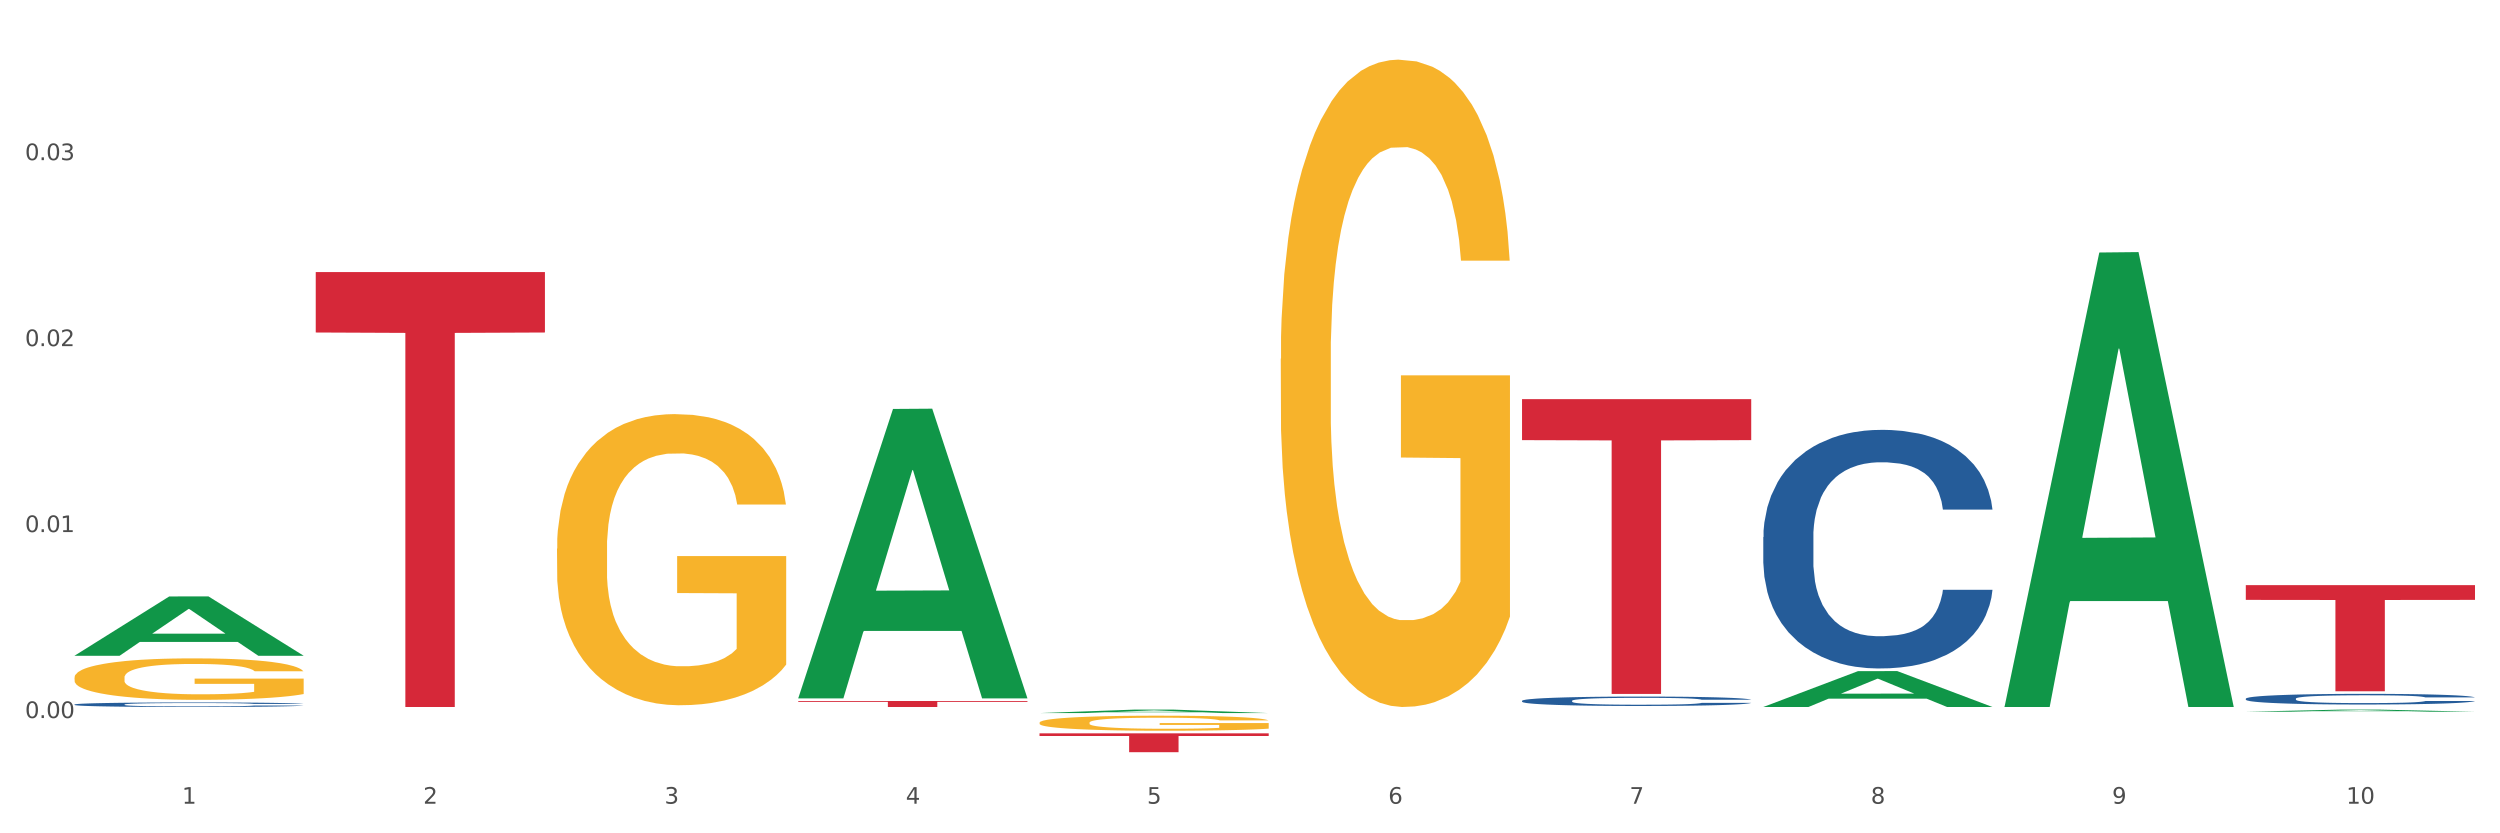 <?xml version="1.0" encoding="utf-8" standalone="no"?>
<!DOCTYPE svg PUBLIC "-//W3C//DTD SVG 1.1//EN"
  "http://www.w3.org/Graphics/SVG/1.1/DTD/svg11.dtd">
<svg xmlns:xlink="http://www.w3.org/1999/xlink" width="1080pt" height="360pt" viewBox="0 0 1080 360" xmlns="http://www.w3.org/2000/svg" version="1.1">
 <rect x="0" y="0" width="1080" height="360" fill="#333333" stroke="none"/>
 <defs>
  <style type="text/css">*{stroke-linejoin: round; stroke-linecap: butt}</style>
 </defs>
 <g id="figure_1">
  <g id="patch_1">
   <path d="M 0 360 
L 1080 360 
L 1080 0 
L 0 0 
z
" style="fill: #ffffff; stroke: #ffffff; stroke-linejoin: miter"/>
  </g>
  <g id="axes_1">
   <g id="matplotlib.axis_1">
    <g id="xtick_1">
     <g id="text_1">
      <!-- 1 -->
      <g style="fill: #4d4d4d" transform="translate(78.627 347.204) scale(0.096 -0.096)">
       <defs>
        <path id="DejaVuSans-31" d="M 794 531 
L 1825 531 
L 1825 4091 
L 703 3866 
L 703 4441 
L 1819 4666 
L 2450 4666 
L 2450 531 
L 3481 531 
L 3481 0 
L 794 0 
L 794 531 
z
" transform="scale(0.016)"/>
       </defs>
       <use xlink:href="#DejaVuSans-31"/>
      </g>
     </g>
    </g>
    <g id="xtick_2">
     <g id="text_2">
      <!-- 2 -->
      <g style="fill: #4d4d4d" transform="translate(182.851 347.204) scale(0.096 -0.096)">
       <defs>
        <path id="DejaVuSans-32" d="M 1228 531 
L 3431 531 
L 3431 0 
L 469 0 
L 469 531 
Q 828 903 1448 1529 
Q 2069 2156 2228 2338 
Q 2531 2678 2651 2914 
Q 2772 3150 2772 3378 
Q 2772 3750 2511 3984 
Q 2250 4219 1831 4219 
Q 1534 4219 1204 4116 
Q 875 4013 500 3803 
L 500 4441 
Q 881 4594 1212 4672 
Q 1544 4750 1819 4750 
Q 2544 4750 2975 4387 
Q 3406 4025 3406 3419 
Q 3406 3131 3298 2873 
Q 3191 2616 2906 2266 
Q 2828 2175 2409 1742 
Q 1991 1309 1228 531 
z
" transform="scale(0.016)"/>
       </defs>
       <use xlink:href="#DejaVuSans-32"/>
      </g>
     </g>
    </g>
    <g id="xtick_3">
     <g id="text_3">
      <!-- 3 -->
      <g style="fill: #4d4d4d" transform="translate(287.074 347.204) scale(0.096 -0.096)">
       <defs>
        <path id="DejaVuSans-33" d="M 2597 2516 
Q 3050 2419 3304 2112 
Q 3559 1806 3559 1356 
Q 3559 666 3084 287 
Q 2609 -91 1734 -91 
Q 1441 -91 1130 -33 
Q 819 25 488 141 
L 488 750 
Q 750 597 1062 519 
Q 1375 441 1716 441 
Q 2309 441 2620 675 
Q 2931 909 2931 1356 
Q 2931 1769 2642 2001 
Q 2353 2234 1838 2234 
L 1294 2234 
L 1294 2753 
L 1863 2753 
Q 2328 2753 2575 2939 
Q 2822 3125 2822 3475 
Q 2822 3834 2567 4026 
Q 2313 4219 1838 4219 
Q 1578 4219 1281 4162 
Q 984 4106 628 3988 
L 628 4550 
Q 988 4650 1302 4700 
Q 1616 4750 1894 4750 
Q 2613 4750 3031 4423 
Q 3450 4097 3450 3541 
Q 3450 3153 3228 2886 
Q 3006 2619 2597 2516 
z
" transform="scale(0.016)"/>
       </defs>
       <use xlink:href="#DejaVuSans-33"/>
      </g>
     </g>
    </g>
    <g id="xtick_4">
     <g id="text_4">
      <!-- 4 -->
      <g style="fill: #4d4d4d" transform="translate(391.298 347.204) scale(0.096 -0.096)">
       <defs>
        <path id="DejaVuSans-34" d="M 2419 4116 
L 825 1625 
L 2419 1625 
L 2419 4116 
z
M 2253 4666 
L 3047 4666 
L 3047 1625 
L 3713 1625 
L 3713 1100 
L 3047 1100 
L 3047 0 
L 2419 0 
L 2419 1100 
L 313 1100 
L 313 1709 
L 2253 4666 
z
" transform="scale(0.016)"/>
       </defs>
       <use xlink:href="#DejaVuSans-34"/>
      </g>
     </g>
    </g>
    <g id="xtick_5">
     <g id="text_5">
      <!-- 5 -->
      <g style="fill: #4d4d4d" transform="translate(495.522 347.204) scale(0.096 -0.096)">
       <defs>
        <path id="DejaVuSans-35" d="M 691 4666 
L 3169 4666 
L 3169 4134 
L 1269 4134 
L 1269 2991 
Q 1406 3038 1543 3061 
Q 1681 3084 1819 3084 
Q 2600 3084 3056 2656 
Q 3513 2228 3513 1497 
Q 3513 744 3044 326 
Q 2575 -91 1722 -91 
Q 1428 -91 1123 -41 
Q 819 9 494 109 
L 494 744 
Q 775 591 1075 516 
Q 1375 441 1709 441 
Q 2250 441 2565 725 
Q 2881 1009 2881 1497 
Q 2881 1984 2565 2268 
Q 2250 2553 1709 2553 
Q 1456 2553 1204 2497 
Q 953 2441 691 2322 
L 691 4666 
z
" transform="scale(0.016)"/>
       </defs>
       <use xlink:href="#DejaVuSans-35"/>
      </g>
     </g>
    </g>
    <g id="xtick_6">
     <g id="text_6">
      <!-- 6 -->
      <g style="fill: #4d4d4d" transform="translate(599.745 347.204) scale(0.096 -0.096)">
       <defs>
        <path id="DejaVuSans-36" d="M 2113 2584 
Q 1688 2584 1439 2293 
Q 1191 2003 1191 1497 
Q 1191 994 1439 701 
Q 1688 409 2113 409 
Q 2538 409 2786 701 
Q 3034 994 3034 1497 
Q 3034 2003 2786 2293 
Q 2538 2584 2113 2584 
z
M 3366 4563 
L 3366 3988 
Q 3128 4100 2886 4159 
Q 2644 4219 2406 4219 
Q 1781 4219 1451 3797 
Q 1122 3375 1075 2522 
Q 1259 2794 1537 2939 
Q 1816 3084 2150 3084 
Q 2853 3084 3261 2657 
Q 3669 2231 3669 1497 
Q 3669 778 3244 343 
Q 2819 -91 2113 -91 
Q 1303 -91 875 529 
Q 447 1150 447 2328 
Q 447 3434 972 4092 
Q 1497 4750 2381 4750 
Q 2619 4750 2861 4703 
Q 3103 4656 3366 4563 
z
" transform="scale(0.016)"/>
       </defs>
       <use xlink:href="#DejaVuSans-36"/>
      </g>
     </g>
    </g>
    <g id="xtick_7">
     <g id="text_7">
      <!-- 7 -->
      <g style="fill: #4d4d4d" transform="translate(703.969 347.204) scale(0.096 -0.096)">
       <defs>
        <path id="DejaVuSans-37" d="M 525 4666 
L 3525 4666 
L 3525 4397 
L 1831 0 
L 1172 0 
L 2766 4134 
L 525 4134 
L 525 4666 
z
" transform="scale(0.016)"/>
       </defs>
       <use xlink:href="#DejaVuSans-37"/>
      </g>
     </g>
    </g>
    <g id="xtick_8">
     <g id="text_8">
      <!-- 8 -->
      <g style="fill: #4d4d4d" transform="translate(808.193 347.204) scale(0.096 -0.096)">
       <defs>
        <path id="DejaVuSans-38" d="M 2034 2216 
Q 1584 2216 1326 1975 
Q 1069 1734 1069 1313 
Q 1069 891 1326 650 
Q 1584 409 2034 409 
Q 2484 409 2743 651 
Q 3003 894 3003 1313 
Q 3003 1734 2745 1975 
Q 2488 2216 2034 2216 
z
M 1403 2484 
Q 997 2584 770 2862 
Q 544 3141 544 3541 
Q 544 4100 942 4425 
Q 1341 4750 2034 4750 
Q 2731 4750 3128 4425 
Q 3525 4100 3525 3541 
Q 3525 3141 3298 2862 
Q 3072 2584 2669 2484 
Q 3125 2378 3379 2068 
Q 3634 1759 3634 1313 
Q 3634 634 3220 271 
Q 2806 -91 2034 -91 
Q 1263 -91 848 271 
Q 434 634 434 1313 
Q 434 1759 690 2068 
Q 947 2378 1403 2484 
z
M 1172 3481 
Q 1172 3119 1398 2916 
Q 1625 2713 2034 2713 
Q 2441 2713 2670 2916 
Q 2900 3119 2900 3481 
Q 2900 3844 2670 4047 
Q 2441 4250 2034 4250 
Q 1625 4250 1398 4047 
Q 1172 3844 1172 3481 
z
" transform="scale(0.016)"/>
       </defs>
       <use xlink:href="#DejaVuSans-38"/>
      </g>
     </g>
    </g>
    <g id="xtick_9">
     <g id="text_9">
      <!-- 9 -->
      <g style="fill: #4d4d4d" transform="translate(912.416 347.204) scale(0.096 -0.096)">
       <defs>
        <path id="DejaVuSans-39" d="M 703 97 
L 703 672 
Q 941 559 1184 500 
Q 1428 441 1663 441 
Q 2288 441 2617 861 
Q 2947 1281 2994 2138 
Q 2813 1869 2534 1725 
Q 2256 1581 1919 1581 
Q 1219 1581 811 2004 
Q 403 2428 403 3163 
Q 403 3881 828 4315 
Q 1253 4750 1959 4750 
Q 2769 4750 3195 4129 
Q 3622 3509 3622 2328 
Q 3622 1225 3098 567 
Q 2575 -91 1691 -91 
Q 1453 -91 1209 -44 
Q 966 3 703 97 
z
M 1959 2075 
Q 2384 2075 2632 2365 
Q 2881 2656 2881 3163 
Q 2881 3666 2632 3958 
Q 2384 4250 1959 4250 
Q 1534 4250 1286 3958 
Q 1038 3666 1038 3163 
Q 1038 2656 1286 2365 
Q 1534 2075 1959 2075 
z
" transform="scale(0.016)"/>
       </defs>
       <use xlink:href="#DejaVuSans-39"/>
      </g>
     </g>
    </g>
    <g id="xtick_10">
     <g id="text_10">
      <!-- 10 -->
      <g style="fill: #4d4d4d" transform="translate(1013.586 347.204) scale(0.096 -0.096)">
       <defs>
        <path id="DejaVuSans-30" d="M 2034 4250 
Q 1547 4250 1301 3770 
Q 1056 3291 1056 2328 
Q 1056 1369 1301 889 
Q 1547 409 2034 409 
Q 2525 409 2770 889 
Q 3016 1369 3016 2328 
Q 3016 3291 2770 3770 
Q 2525 4250 2034 4250 
z
M 2034 4750 
Q 2819 4750 3233 4129 
Q 3647 3509 3647 2328 
Q 3647 1150 3233 529 
Q 2819 -91 2034 -91 
Q 1250 -91 836 529 
Q 422 1150 422 2328 
Q 422 3509 836 4129 
Q 1250 4750 2034 4750 
z
" transform="scale(0.016)"/>
       </defs>
       <use xlink:href="#DejaVuSans-31"/>
       <use xlink:href="#DejaVuSans-30" transform="translate(63.623 0)"/>
      </g>
     </g>
    </g>
    <g id="xtick_11"/>
    <g id="xtick_12"/>
    <g id="xtick_13"/>
    <g id="xtick_14"/>
    <g id="xtick_15"/>
    <g id="xtick_16"/>
    <g id="xtick_17"/>
    <g id="xtick_18"/>
    <g id="xtick_19"/>
   </g>
   <g id="matplotlib.axis_2">
    <g id="ytick_1">
     <g id="text_11">
      <!-- 0.00 -->
      <g style="fill: #4d4d4d" transform="translate(10.8 310.197) scale(0.096 -0.096)">
       <defs>
        <path id="DejaVuSans-2e" d="M 684 794 
L 1344 794 
L 1344 0 
L 684 0 
L 684 794 
z
" transform="scale(0.016)"/>
       </defs>
       <use xlink:href="#DejaVuSans-30"/>
       <use xlink:href="#DejaVuSans-2e" transform="translate(63.623 0)"/>
       <use xlink:href="#DejaVuSans-30" transform="translate(95.41 0)"/>
       <use xlink:href="#DejaVuSans-30" transform="translate(159.033 0)"/>
      </g>
     </g>
    </g>
    <g id="ytick_2">
     <g id="text_12">
      <!-- 0.01 -->
      <g style="fill: #4d4d4d" transform="translate(10.8 229.862) scale(0.096 -0.096)">
       <use xlink:href="#DejaVuSans-30"/>
       <use xlink:href="#DejaVuSans-2e" transform="translate(63.623 0)"/>
       <use xlink:href="#DejaVuSans-30" transform="translate(95.41 0)"/>
       <use xlink:href="#DejaVuSans-31" transform="translate(159.033 0)"/>
      </g>
     </g>
    </g>
    <g id="ytick_3">
     <g id="text_13">
      <!-- 0.02 -->
      <g style="fill: #4d4d4d" transform="translate(10.8 149.526) scale(0.096 -0.096)">
       <use xlink:href="#DejaVuSans-30"/>
       <use xlink:href="#DejaVuSans-2e" transform="translate(63.623 0)"/>
       <use xlink:href="#DejaVuSans-30" transform="translate(95.41 0)"/>
       <use xlink:href="#DejaVuSans-32" transform="translate(159.033 0)"/>
      </g>
     </g>
    </g>
    <g id="ytick_4">
     <g id="text_14">
      <!-- 0.03 -->
      <g style="fill: #4d4d4d" transform="translate(10.8 69.19) scale(0.096 -0.096)">
       <use xlink:href="#DejaVuSans-30"/>
       <use xlink:href="#DejaVuSans-2e" transform="translate(63.623 0)"/>
       <use xlink:href="#DejaVuSans-30" transform="translate(95.41 0)"/>
       <use xlink:href="#DejaVuSans-33" transform="translate(159.033 0)"/>
      </g>
     </g>
    </g>
    <g id="ytick_5"/>
    <g id="ytick_6"/>
    <g id="ytick_7"/>
    <g id="ytick_8"/>
   </g>
   <g id="PolyCollection_1">
    <path d="M 32.175 283.244 
L 32.277 283.22 
L 73.107 257.665 
L 90.051 257.64 
L 131.187 283.292 
L 111.589 283.292 
L 102.709 277.319 
L 60.552 277.319 
L 60.246 277.415 
L 51.671 283.292 
L 32.175 283.292 
L 32.175 283.244 
L 65.86 273.754 
L 97.401 273.73 
L 81.783 263.108 
L 81.579 263.06 
L 81.375 263.132 
L 65.758 273.73 
L 65.86 273.754 
L 32.175 283.244 
z
" clip-path="url(#p65138fa4c5)" style="fill: #109648"/>
    <path d="M 449.069 316.813 
L 548.082 316.813 
L 548.082 317.943 
L 509.134 317.951 
L 509.134 324.95 
L 487.783 324.95 
L 487.783 317.951 
L 449.069 317.943 
L 449.069 316.82 
L 449.069 316.813 
z
" clip-path="url(#p65138fa4c5)" style="fill: #d62839"/>
    <path d="M 344.846 302.833 
L 443.858 302.833 
L 443.858 303.193 
L 404.91 303.196 
L 404.91 305.427 
L 383.559 305.427 
L 383.559 303.196 
L 344.846 303.193 
L 344.846 302.835 
L 344.846 302.833 
z
" clip-path="url(#p65138fa4c5)" style="fill: #d62839"/>
    <path d="M 136.399 117.527 
L 235.411 117.527 
L 235.411 143.639 
L 196.463 143.815 
L 196.463 305.427 
L 175.112 305.427 
L 175.112 143.815 
L 136.399 143.639 
L 136.399 117.703 
L 136.399 117.527 
z
" clip-path="url(#p65138fa4c5)" style="fill: #d62839"/>
    <path d="M 32.175 304.339 
L 32.292 304.338 
L 32.292 304.287 
L 32.643 304.218 
L 33.931 304.092 
L 35.569 303.997 
L 38.378 303.885 
L 39.899 303.838 
L 41.889 303.786 
L 45.985 303.701 
L 50.667 303.629 
L 53.944 303.589 
L 56.401 303.564 
L 61.902 303.519 
L 65.062 303.499 
L 68.339 303.483 
L 71.148 303.472 
L 75.829 303.459 
L 79.575 303.454 
L 83.905 303.452 
L 87.533 303.454 
L 92.331 303.461 
L 99.354 303.483 
L 102.045 303.495 
L 105.674 303.517 
L 109.419 303.546 
L 112.462 303.575 
L 115.973 303.616 
L 119.601 303.67 
L 123.112 303.739 
L 125.57 303.802 
L 127.559 303.869 
L 129.315 303.95 
L 130.602 304.038 
L 131.187 304.112 
L 109.77 304.112 
L 109.185 304.045 
L 108.014 303.973 
L 106.844 303.924 
L 105.557 303.885 
L 103.567 303.84 
L 101.811 303.811 
L 98.886 303.777 
L 96.194 303.755 
L 93.97 303.742 
L 91.278 303.731 
L 85.543 303.721 
L 81.447 303.721 
L 78.872 303.724 
L 75.712 303.733 
L 73.021 303.746 
L 69.861 303.768 
L 67.403 303.791 
L 64.945 303.822 
L 63.541 303.843 
L 61.434 303.883 
L 60.03 303.915 
L 58.157 303.971 
L 57.104 304.011 
L 55.231 304.114 
L 54.412 304.19 
L 54.061 304.242 
L 53.827 304.3 
L 53.827 304.581 
L 54.529 304.707 
L 55.114 304.761 
L 56.05 304.823 
L 57.806 304.902 
L 60.381 304.98 
L 63.072 305.036 
L 65.296 305.07 
L 67.403 305.095 
L 69.509 305.115 
L 72.084 305.133 
L 74.191 305.144 
L 77.351 305.155 
L 81.096 305.16 
L 84.022 305.16 
L 89.991 305.151 
L 92.683 305.142 
L 95.257 305.129 
L 98.066 305.11 
L 100.29 305.088 
L 101.577 305.072 
L 103.684 305.037 
L 105.322 305.001 
L 106.727 304.96 
L 107.663 304.924 
L 108.717 304.87 
L 109.536 304.808 
L 109.77 304.776 
L 131.187 304.776 
L 130.719 304.841 
L 129.9 304.904 
L 128.262 304.989 
L 126.974 305.037 
L 124.985 305.097 
L 122.878 305.147 
L 119.952 305.203 
L 117.26 305.245 
L 114.451 305.281 
L 111.408 305.313 
L 105.908 305.359 
L 103.918 305.371 
L 99.705 305.393 
L 96.428 305.405 
L 91.629 305.418 
L 86.714 305.425 
L 81.564 305.427 
L 77 305.423 
L 71.967 305.413 
L 68.807 305.402 
L 65.296 305.386 
L 61.2 305.36 
L 57.338 305.33 
L 53.71 305.294 
L 50.316 305.252 
L 47.156 305.205 
L 43.059 305.128 
L 40.016 305.052 
L 37.793 304.981 
L 36.271 304.922 
L 34.75 304.846 
L 33.931 304.794 
L 32.643 304.668 
L 32.175 304.55 
L 32.175 304.339 
z
" clip-path="url(#p65138fa4c5)" style="fill: #255c99"/>
    <path d="M 657.517 302.745 
L 657.634 302.741 
L 657.634 302.637 
L 657.985 302.496 
L 659.272 302.236 
L 660.911 302.039 
L 663.72 301.808 
L 665.241 301.712 
L 667.231 301.604 
L 671.327 301.429 
L 676.008 301.281 
L 679.285 301.199 
L 681.743 301.147 
L 687.244 301.054 
L 690.404 301.013 
L 693.681 300.98 
L 696.49 300.957 
L 701.171 300.931 
L 704.916 300.92 
L 709.247 300.916 
L 712.875 300.92 
L 717.673 300.935 
L 724.695 300.98 
L 727.387 301.006 
L 731.015 301.05 
L 734.76 301.11 
L 737.803 301.169 
L 741.314 301.255 
L 744.943 301.366 
L 748.454 301.507 
L 750.911 301.637 
L 752.901 301.775 
L 754.657 301.942 
L 755.944 302.124 
L 756.529 302.277 
L 735.112 302.277 
L 734.526 302.139 
L 733.356 301.99 
L 732.186 301.89 
L 730.898 301.808 
L 728.909 301.715 
L 727.153 301.656 
L 724.227 301.585 
L 721.535 301.541 
L 719.312 301.515 
L 716.62 301.492 
L 710.885 301.47 
L 706.789 301.47 
L 704.214 301.478 
L 701.054 301.496 
L 698.362 301.522 
L 695.202 301.567 
L 692.745 301.615 
L 690.287 301.678 
L 688.882 301.723 
L 686.776 301.805 
L 685.371 301.871 
L 683.499 301.987 
L 682.445 302.068 
L 680.573 302.28 
L 679.754 302.436 
L 679.402 302.544 
L 679.168 302.663 
L 679.168 303.243 
L 679.871 303.503 
L 680.456 303.614 
L 681.392 303.741 
L 683.148 303.904 
L 685.722 304.064 
L 688.414 304.179 
L 690.638 304.25 
L 692.745 304.302 
L 694.851 304.343 
L 697.426 304.38 
L 699.533 304.402 
L 702.693 304.425 
L 706.438 304.436 
L 709.364 304.436 
L 715.332 304.417 
L 718.024 304.399 
L 720.599 304.373 
L 723.408 304.332 
L 725.632 304.287 
L 726.919 304.254 
L 729.026 304.183 
L 730.664 304.109 
L 732.069 304.023 
L 733.005 303.949 
L 734.058 303.837 
L 734.877 303.711 
L 735.112 303.644 
L 756.529 303.644 
L 756.061 303.778 
L 755.242 303.908 
L 753.603 304.083 
L 752.316 304.183 
L 750.326 304.306 
L 748.22 304.41 
L 745.294 304.525 
L 742.602 304.61 
L 739.793 304.685 
L 736.75 304.752 
L 731.249 304.845 
L 729.26 304.871 
L 725.046 304.915 
L 721.769 304.941 
L 716.971 304.967 
L 712.055 304.982 
L 706.906 304.986 
L 702.341 304.978 
L 697.309 304.956 
L 694.149 304.934 
L 690.638 304.9 
L 686.542 304.848 
L 682.679 304.785 
L 679.051 304.711 
L 675.657 304.625 
L 672.497 304.529 
L 668.401 304.369 
L 665.358 304.213 
L 663.134 304.068 
L 661.613 303.945 
L 660.091 303.789 
L 659.272 303.681 
L 657.985 303.421 
L 657.517 303.18 
L 657.517 302.745 
z
" clip-path="url(#p65138fa4c5)" style="fill: #255c99"/>
    <path d="M 761.74 232.013 
L 761.857 231.919 
L 761.857 229.283 
L 762.208 225.705 
L 763.496 219.115 
L 765.134 214.125 
L 767.943 208.287 
L 769.465 205.839 
L 771.454 203.109 
L 775.551 198.684 
L 780.232 194.918 
L 783.509 192.846 
L 785.967 191.528 
L 791.467 189.174 
L 794.627 188.139 
L 797.904 187.291 
L 800.713 186.726 
L 805.395 186.067 
L 809.14 185.785 
L 813.47 185.691 
L 817.098 185.785 
L 821.897 186.161 
L 828.919 187.291 
L 831.611 187.95 
L 835.239 189.08 
L 838.984 190.587 
L 842.027 192.093 
L 845.538 194.259 
L 849.166 197.083 
L 852.677 200.661 
L 855.135 203.956 
L 857.125 207.44 
L 858.88 211.677 
L 860.168 216.29 
L 860.753 220.15 
L 839.335 220.15 
L 838.75 216.667 
L 837.58 212.901 
L 836.409 210.359 
L 835.122 208.287 
L 833.132 205.933 
L 831.377 204.427 
L 828.451 202.638 
L 825.759 201.508 
L 823.535 200.849 
L 820.843 200.284 
L 815.109 199.719 
L 811.012 199.719 
L 808.438 199.908 
L 805.278 200.378 
L 802.586 201.037 
L 799.426 202.167 
L 796.968 203.391 
L 794.51 204.992 
L 793.106 206.122 
L 790.999 208.193 
L 789.595 209.888 
L 787.722 212.806 
L 786.669 214.878 
L 784.796 220.244 
L 783.977 224.199 
L 783.626 226.929 
L 783.392 229.942 
L 783.392 244.63 
L 784.094 251.22 
L 784.679 254.045 
L 785.616 257.246 
L 787.371 261.389 
L 789.946 265.437 
L 792.638 268.356 
L 794.862 270.145 
L 796.968 271.463 
L 799.075 272.499 
L 801.65 273.44 
L 803.756 274.005 
L 806.916 274.57 
L 810.661 274.852 
L 813.587 274.852 
L 819.556 274.382 
L 822.248 273.911 
L 824.823 273.252 
L 827.632 272.216 
L 829.855 271.086 
L 831.143 270.239 
L 833.249 268.45 
L 834.888 266.567 
L 836.292 264.402 
L 837.229 262.519 
L 838.282 259.694 
L 839.101 256.493 
L 839.335 254.798 
L 860.753 254.798 
L 860.285 258.188 
L 859.465 261.483 
L 857.827 265.908 
L 856.539 268.45 
L 854.55 271.557 
L 852.443 274.193 
L 849.517 277.112 
L 846.825 279.278 
L 844.017 281.161 
L 840.974 282.855 
L 835.473 285.209 
L 833.483 285.868 
L 829.27 286.998 
L 825.993 287.657 
L 821.195 288.316 
L 816.279 288.693 
L 811.13 288.787 
L 806.565 288.599 
L 801.533 288.034 
L 798.373 287.469 
L 794.862 286.621 
L 790.765 285.303 
L 786.903 283.703 
L 783.275 281.82 
L 779.881 279.654 
L 776.721 277.206 
L 772.625 273.158 
L 769.582 269.203 
L 767.358 265.531 
L 765.837 262.424 
L 764.315 258.47 
L 763.496 255.74 
L 762.208 249.149 
L 761.74 243.029 
L 761.74 232.013 
z
" clip-path="url(#p65138fa4c5)" style="fill: #255c99"/>
    <path d="M 970.188 301.814 
L 970.305 301.81 
L 970.305 301.692 
L 970.656 301.532 
L 971.943 301.237 
L 973.582 301.014 
L 976.39 300.752 
L 977.912 300.643 
L 979.902 300.521 
L 983.998 300.323 
L 988.679 300.154 
L 991.956 300.061 
L 994.414 300.002 
L 999.915 299.897 
L 1003.075 299.851 
L 1006.352 299.813 
L 1009.161 299.787 
L 1013.842 299.758 
L 1017.587 299.745 
L 1021.917 299.741 
L 1025.546 299.745 
L 1030.344 299.762 
L 1037.366 299.813 
L 1040.058 299.842 
L 1043.686 299.893 
L 1047.431 299.96 
L 1050.474 300.028 
L 1053.985 300.125 
L 1057.613 300.251 
L 1061.125 300.411 
L 1063.582 300.558 
L 1065.572 300.714 
L 1067.327 300.904 
L 1068.615 301.11 
L 1069.2 301.283 
L 1047.782 301.283 
L 1047.197 301.127 
L 1046.027 300.959 
L 1044.857 300.845 
L 1043.569 300.752 
L 1041.58 300.647 
L 1039.824 300.58 
L 1036.898 300.499 
L 1034.206 300.449 
L 1031.983 300.419 
L 1029.291 300.394 
L 1023.556 300.369 
L 1019.46 300.369 
L 1016.885 300.377 
L 1013.725 300.398 
L 1011.033 300.428 
L 1007.873 300.478 
L 1005.415 300.533 
L 1002.958 300.605 
L 1001.553 300.655 
L 999.447 300.748 
L 998.042 300.824 
L 996.17 300.955 
L 995.116 301.047 
L 993.244 301.287 
L 992.424 301.464 
L 992.073 301.587 
L 991.839 301.721 
L 991.839 302.379 
L 992.541 302.674 
L 993.127 302.8 
L 994.063 302.943 
L 995.818 303.129 
L 998.393 303.31 
L 1001.085 303.44 
L 1003.309 303.52 
L 1005.415 303.579 
L 1007.522 303.626 
L 1010.097 303.668 
L 1012.203 303.693 
L 1015.363 303.718 
L 1019.109 303.731 
L 1022.035 303.731 
L 1028.003 303.71 
L 1030.695 303.689 
L 1033.27 303.659 
L 1036.079 303.613 
L 1038.303 303.563 
L 1039.59 303.525 
L 1041.697 303.445 
L 1043.335 303.36 
L 1044.739 303.263 
L 1045.676 303.179 
L 1046.729 303.053 
L 1047.548 302.91 
L 1047.782 302.834 
L 1069.2 302.834 
L 1068.732 302.985 
L 1067.913 303.133 
L 1066.274 303.331 
L 1064.987 303.445 
L 1062.997 303.584 
L 1060.89 303.702 
L 1057.965 303.832 
L 1055.273 303.929 
L 1052.464 304.013 
L 1049.421 304.089 
L 1043.92 304.195 
L 1041.931 304.224 
L 1037.717 304.275 
L 1034.44 304.304 
L 1029.642 304.334 
L 1024.726 304.35 
L 1019.577 304.355 
L 1015.012 304.346 
L 1009.98 304.321 
L 1006.82 304.296 
L 1003.309 304.258 
L 999.212 304.199 
L 995.35 304.127 
L 991.722 304.043 
L 988.328 303.946 
L 985.168 303.836 
L 981.072 303.655 
L 978.029 303.478 
L 975.805 303.314 
L 974.284 303.175 
L 972.762 302.998 
L 971.943 302.876 
L 970.656 302.581 
L 970.188 302.307 
L 970.188 301.814 
z
" clip-path="url(#p65138fa4c5)" style="fill: #255c99"/>
    <path d="M 657.517 172.437 
L 756.529 172.437 
L 756.529 190.136 
L 717.581 190.255 
L 717.581 299.793 
L 696.23 299.793 
L 696.23 190.255 
L 657.517 190.136 
L 657.517 172.557 
L 657.517 172.437 
z
" clip-path="url(#p65138fa4c5)" style="fill: #d62839"/>
    <path d="M 553.293 154.994 
L 553.41 154.739 
L 553.41 145.544 
L 553.644 137.627 
L 554.813 118.471 
L 556.566 102.636 
L 557.852 94.208 
L 559.138 87.312 
L 560.658 80.416 
L 562.528 73.265 
L 565.918 62.793 
L 568.022 57.43 
L 570.594 51.811 
L 575.27 43.638 
L 578.66 39.041 
L 582.167 35.209 
L 587.895 30.612 
L 591.636 28.569 
L 595.61 27.037 
L 600.403 26.015 
L 604.027 25.759 
L 611.976 26.526 
L 618.756 28.824 
L 622.029 30.612 
L 626.237 33.677 
L 628.458 35.72 
L 632.082 39.807 
L 635.823 45.17 
L 638.395 49.767 
L 642.252 58.451 
L 645.175 67.135 
L 647.863 77.862 
L 649.266 85.269 
L 650.318 92.165 
L 651.253 100.082 
L 652.189 112.597 
L 631.147 112.597 
L 630.329 103.658 
L 629.043 95.229 
L 627.173 87.056 
L 625.536 81.948 
L 622.73 75.563 
L 620.159 71.477 
L 617.47 68.412 
L 614.197 65.858 
L 611.625 64.581 
L 608.001 63.559 
L 600.87 63.815 
L 596.078 65.858 
L 592.805 68.412 
L 590.7 70.711 
L 588.83 73.265 
L 586.726 76.84 
L 584.271 82.204 
L 582.518 87.056 
L 580.764 93.186 
L 579.361 99.316 
L 578.075 106.467 
L 577.023 114.129 
L 576.205 122.047 
L 575.504 131.752 
L 574.919 147.843 
L 574.919 182.833 
L 575.153 190.751 
L 575.737 201.222 
L 576.439 209.14 
L 577.608 218.59 
L 578.66 224.975 
L 580.647 234.169 
L 582.868 241.831 
L 584.622 246.684 
L 586.375 250.771 
L 589.415 256.389 
L 592.805 260.987 
L 595.727 263.796 
L 599.702 266.35 
L 602.39 267.372 
L 604.728 267.883 
L 610.456 267.883 
L 614.548 267.116 
L 619.107 265.329 
L 622.613 263.03 
L 625.536 260.221 
L 628.809 255.623 
L 630.913 251.281 
L 630.913 197.902 
L 605.196 197.646 
L 605.196 162.145 
L 652.306 162.145 
L 652.306 266.35 
L 650.318 271.714 
L 648.097 276.566 
L 645.759 280.908 
L 642.252 286.272 
L 638.044 291.38 
L 634.303 294.955 
L 630.329 298.02 
L 625.653 300.83 
L 619.574 303.384 
L 615.833 304.405 
L 611.158 305.172 
L 605.663 305.427 
L 600.87 304.916 
L 596.195 303.639 
L 591.285 301.341 
L 586.492 298.02 
L 582.868 294.7 
L 579.244 290.614 
L 575.387 285.25 
L 572.347 280.142 
L 570.009 275.545 
L 567.438 269.67 
L 564.632 262.008 
L 562.528 255.112 
L 560.658 247.961 
L 558.67 238.767 
L 557.268 230.849 
L 555.865 220.888 
L 555.047 213.482 
L 554.111 201.988 
L 553.41 185.898 
L 553.293 154.994 
z
" clip-path="url(#p65138fa4c5)" style="fill: #f7b32b"/>
    <path d="M 449.069 312.186 
L 449.186 312.18 
L 449.186 311.966 
L 449.42 311.781 
L 450.589 311.335 
L 452.343 310.966 
L 453.628 310.77 
L 454.914 310.609 
L 456.434 310.449 
L 458.304 310.282 
L 461.694 310.038 
L 463.799 309.913 
L 466.37 309.782 
L 471.046 309.592 
L 474.436 309.485 
L 477.943 309.396 
L 483.671 309.289 
L 487.412 309.241 
L 491.386 309.205 
L 496.179 309.182 
L 499.803 309.176 
L 507.752 309.194 
L 514.532 309.247 
L 517.805 309.289 
L 522.014 309.36 
L 524.235 309.408 
L 527.859 309.503 
L 531.599 309.628 
L 534.171 309.735 
L 538.029 309.937 
L 540.951 310.139 
L 543.64 310.389 
L 545.043 310.562 
L 546.095 310.722 
L 547.03 310.907 
L 547.965 311.198 
L 526.923 311.198 
L 526.105 310.99 
L 524.819 310.794 
L 522.949 310.603 
L 521.312 310.484 
L 518.507 310.336 
L 515.935 310.24 
L 513.246 310.169 
L 509.973 310.11 
L 507.401 310.08 
L 503.778 310.056 
L 496.647 310.062 
L 491.854 310.11 
L 488.581 310.169 
L 486.477 310.223 
L 484.606 310.282 
L 482.502 310.365 
L 480.047 310.49 
L 478.294 310.603 
L 476.54 310.746 
L 475.138 310.889 
L 473.852 311.055 
L 472.8 311.234 
L 471.981 311.418 
L 471.28 311.644 
L 470.696 312.019 
L 470.696 312.834 
L 470.929 313.018 
L 471.514 313.262 
L 472.215 313.447 
L 473.384 313.667 
L 474.436 313.816 
L 476.424 314.03 
L 478.645 314.208 
L 480.398 314.321 
L 482.152 314.416 
L 485.191 314.547 
L 488.581 314.654 
L 491.503 314.72 
L 495.478 314.779 
L 498.167 314.803 
L 500.505 314.815 
L 506.232 314.815 
L 510.324 314.797 
L 514.883 314.755 
L 518.39 314.702 
L 521.312 314.636 
L 524.585 314.529 
L 526.69 314.428 
L 526.69 313.185 
L 500.972 313.179 
L 500.972 312.352 
L 548.082 312.352 
L 548.082 314.779 
L 546.095 314.904 
L 543.874 315.017 
L 541.536 315.118 
L 538.029 315.243 
L 533.82 315.362 
L 530.08 315.445 
L 526.105 315.517 
L 521.429 315.582 
L 515.351 315.642 
L 511.61 315.666 
L 506.934 315.683 
L 501.44 315.689 
L 496.647 315.677 
L 491.971 315.648 
L 487.061 315.594 
L 482.268 315.517 
L 478.645 315.44 
L 475.021 315.344 
L 471.163 315.219 
L 468.124 315.1 
L 465.786 314.993 
L 463.214 314.857 
L 460.409 314.678 
L 458.304 314.518 
L 456.434 314.351 
L 454.447 314.137 
L 453.044 313.952 
L 451.641 313.72 
L 450.823 313.548 
L 449.888 313.28 
L 449.186 312.905 
L 449.069 312.186 
z
" clip-path="url(#p65138fa4c5)" style="fill: #f7b32b"/>
    <path d="M 240.622 237.014 
L 240.739 236.899 
L 240.739 232.763 
L 240.973 229.202 
L 242.142 220.587 
L 243.895 213.465 
L 245.181 209.674 
L 246.467 206.572 
L 247.987 203.471 
L 249.857 200.254 
L 253.247 195.545 
L 255.351 193.132 
L 257.923 190.605 
L 262.599 186.929 
L 265.989 184.861 
L 269.496 183.138 
L 275.224 181.071 
L 278.965 180.152 
L 282.939 179.462 
L 287.732 179.003 
L 291.356 178.888 
L 299.305 179.233 
L 306.085 180.267 
L 309.358 181.071 
L 313.566 182.449 
L 315.788 183.368 
L 319.411 185.206 
L 323.152 187.618 
L 325.724 189.686 
L 329.581 193.592 
L 332.504 197.497 
L 335.193 202.322 
L 336.595 205.653 
L 337.647 208.755 
L 338.583 212.316 
L 339.518 217.945 
L 318.476 217.945 
L 317.658 213.924 
L 316.372 210.133 
L 314.502 206.457 
L 312.865 204.16 
L 310.06 201.288 
L 307.488 199.45 
L 304.799 198.072 
L 301.526 196.923 
L 298.954 196.349 
L 295.33 195.889 
L 288.2 196.004 
L 283.407 196.923 
L 280.134 198.072 
L 278.03 199.106 
L 276.159 200.254 
L 274.055 201.863 
L 271.6 204.275 
L 269.847 206.457 
L 268.093 209.214 
L 266.69 211.971 
L 265.405 215.188 
L 264.352 218.634 
L 263.534 222.195 
L 262.833 226.56 
L 262.248 233.797 
L 262.248 249.535 
L 262.482 253.096 
L 263.067 257.805 
L 263.768 261.366 
L 264.937 265.617 
L 265.989 268.489 
L 267.976 272.624 
L 270.197 276.07 
L 271.951 278.253 
L 273.704 280.091 
L 276.744 282.618 
L 280.134 284.686 
L 283.056 285.949 
L 287.031 287.098 
L 289.719 287.557 
L 292.057 287.787 
L 297.785 287.787 
L 301.877 287.443 
L 306.436 286.638 
L 309.943 285.605 
L 312.865 284.341 
L 316.138 282.273 
L 318.242 280.32 
L 318.242 256.312 
L 292.525 256.197 
L 292.525 240.23 
L 339.635 240.23 
L 339.635 287.098 
L 337.647 289.51 
L 335.426 291.693 
L 333.088 293.646 
L 329.581 296.058 
L 325.373 298.355 
L 321.632 299.964 
L 317.658 301.342 
L 312.982 302.606 
L 306.903 303.754 
L 303.163 304.214 
L 298.487 304.558 
L 292.992 304.673 
L 288.2 304.444 
L 283.524 303.869 
L 278.614 302.835 
L 273.821 301.342 
L 270.197 299.849 
L 266.574 298.011 
L 262.716 295.598 
L 259.677 293.301 
L 257.339 291.233 
L 254.767 288.591 
L 251.961 285.145 
L 249.857 282.043 
L 247.987 278.827 
L 246 274.692 
L 244.597 271.131 
L 243.194 266.651 
L 242.376 263.319 
L 241.441 258.15 
L 240.739 250.913 
L 240.622 237.014 
z
" clip-path="url(#p65138fa4c5)" style="fill: #f7b32b"/>
    <path d="M 32.175 292.693 
L 32.292 292.677 
L 32.292 292.088 
L 32.526 291.581 
L 33.695 290.354 
L 35.448 289.339 
L 36.734 288.799 
L 38.02 288.358 
L 39.54 287.916 
L 41.41 287.458 
L 44.8 286.787 
L 46.904 286.444 
L 49.476 286.084 
L 54.152 285.56 
L 57.542 285.266 
L 61.049 285.02 
L 66.777 284.726 
L 70.517 284.595 
L 74.492 284.497 
L 79.285 284.432 
L 82.909 284.415 
L 90.858 284.464 
L 97.638 284.611 
L 100.911 284.726 
L 105.119 284.922 
L 107.34 285.053 
L 110.964 285.315 
L 114.705 285.658 
L 117.277 285.953 
L 121.134 286.509 
L 124.057 287.065 
L 126.745 287.752 
L 128.148 288.227 
L 129.2 288.669 
L 130.135 289.176 
L 131.071 289.977 
L 110.029 289.977 
L 109.211 289.405 
L 107.925 288.865 
L 106.054 288.341 
L 104.418 288.014 
L 101.612 287.605 
L 99.041 287.343 
L 96.352 287.147 
L 93.079 286.984 
L 90.507 286.902 
L 86.883 286.836 
L 79.752 286.853 
L 74.96 286.984 
L 71.686 287.147 
L 69.582 287.294 
L 67.712 287.458 
L 65.608 287.687 
L 63.153 288.031 
L 61.399 288.341 
L 59.646 288.734 
L 58.243 289.127 
L 56.957 289.585 
L 55.905 290.076 
L 55.087 290.583 
L 54.386 291.204 
L 53.801 292.235 
L 53.801 294.476 
L 54.035 294.983 
L 54.619 295.654 
L 55.321 296.161 
L 56.49 296.766 
L 57.542 297.175 
L 59.529 297.764 
L 61.75 298.255 
L 63.504 298.566 
L 65.257 298.828 
L 68.296 299.188 
L 71.686 299.482 
L 74.609 299.662 
L 78.583 299.826 
L 81.272 299.891 
L 83.61 299.924 
L 89.338 299.924 
L 93.429 299.875 
L 97.988 299.76 
L 101.495 299.613 
L 104.418 299.433 
L 107.691 299.139 
L 109.795 298.86 
L 109.795 295.441 
L 84.078 295.425 
L 84.078 293.151 
L 131.187 293.151 
L 131.187 299.826 
L 129.2 300.169 
L 126.979 300.48 
L 124.641 300.758 
L 121.134 301.102 
L 116.926 301.429 
L 113.185 301.658 
L 109.211 301.854 
L 104.535 302.034 
L 98.456 302.198 
L 94.715 302.263 
L 90.039 302.312 
L 84.545 302.329 
L 79.752 302.296 
L 75.076 302.214 
L 70.167 302.067 
L 65.374 301.854 
L 61.75 301.642 
L 58.126 301.38 
L 54.269 301.036 
L 51.229 300.709 
L 48.891 300.415 
L 46.32 300.038 
L 43.514 299.548 
L 41.41 299.106 
L 39.54 298.648 
L 37.552 298.059 
L 36.15 297.552 
L 34.747 296.914 
L 33.928 296.439 
L 32.993 295.703 
L 32.292 294.672 
L 32.175 292.693 
z
" clip-path="url(#p65138fa4c5)" style="fill: #f7b32b"/>
    <path d="M 970.188 252.78 
L 1069.2 252.78 
L 1069.2 259.15 
L 1030.252 259.193 
L 1030.252 298.618 
L 1008.901 298.618 
L 1008.901 259.193 
L 970.188 259.15 
L 970.188 252.823 
L 970.188 252.78 
z
" clip-path="url(#p65138fa4c5)" style="fill: #d62839"/>
    <path d="M 344.846 301.475 
L 344.948 301.357 
L 385.778 176.664 
L 402.722 176.547 
L 443.858 301.71 
L 424.26 301.71 
L 415.379 272.564 
L 373.223 272.564 
L 372.916 273.034 
L 364.342 301.71 
L 344.846 301.71 
L 344.846 301.475 
L 378.53 255.17 
L 410.072 255.053 
L 394.454 203.225 
L 394.25 202.99 
L 394.046 203.342 
L 378.428 255.053 
L 378.53 255.17 
L 344.846 301.475 
z
" clip-path="url(#p65138fa4c5)" style="fill: #109648"/>
    <path d="M 449.069 308.05 
L 449.172 308.048 
L 490.001 306.552 
L 506.946 306.55 
L 548.082 308.053 
L 528.484 308.053 
L 519.603 307.703 
L 477.446 307.703 
L 477.14 307.708 
L 468.566 308.053 
L 449.069 308.053 
L 449.069 308.05 
L 482.754 307.494 
L 514.295 307.493 
L 498.678 306.87 
L 498.474 306.868 
L 498.269 306.872 
L 482.652 307.493 
L 482.754 307.494 
L 449.069 308.05 
z
" clip-path="url(#p65138fa4c5)" style="fill: #109648"/>
    <path d="M 761.74 305.398 
L 761.842 305.383 
L 802.672 289.925 
L 819.617 289.91 
L 860.753 305.427 
L 841.154 305.427 
L 832.274 301.814 
L 790.117 301.814 
L 789.811 301.872 
L 781.237 305.427 
L 761.74 305.427 
L 761.74 305.398 
L 795.425 299.657 
L 826.966 299.643 
L 811.349 293.217 
L 811.144 293.188 
L 810.94 293.232 
L 795.323 299.643 
L 795.425 299.657 
L 761.74 305.398 
z
" clip-path="url(#p65138fa4c5)" style="fill: #109648"/>
    <path d="M 865.964 305.058 
L 866.066 304.873 
L 906.896 109.084 
L 923.84 108.9 
L 964.976 305.427 
L 945.378 305.427 
L 936.498 259.663 
L 894.341 259.663 
L 894.034 260.401 
L 885.46 305.427 
L 865.964 305.427 
L 865.964 305.058 
L 899.649 232.352 
L 931.19 232.168 
L 915.572 150.789 
L 915.368 150.42 
L 915.164 150.973 
L 899.547 232.168 
L 899.649 232.352 
L 865.964 305.058 
z
" clip-path="url(#p65138fa4c5)" style="fill: #109648"/>
    <path d="M 970.188 307.464 
L 970.29 307.463 
L 1011.12 306.551 
L 1028.064 306.55 
L 1069.2 307.465 
L 1049.602 307.465 
L 1040.721 307.252 
L 998.564 307.252 
L 998.258 307.256 
L 989.684 307.465 
L 970.188 307.465 
L 970.188 307.464 
L 1003.872 307.125 
L 1035.413 307.124 
L 1019.796 306.745 
L 1019.592 306.744 
L 1019.388 306.746 
L 1003.77 307.124 
L 1003.872 307.125 
L 970.188 307.464 
z
" clip-path="url(#p65138fa4c5)" style="fill: #109648"/>
   </g>
  </g>
 </g>
 <defs>
  <clipPath id="p65138fa4c5">
   <rect x="32.175" y="10.8" width="1037.025" height="329.109"/>
  </clipPath>
 </defs>
</svg>
